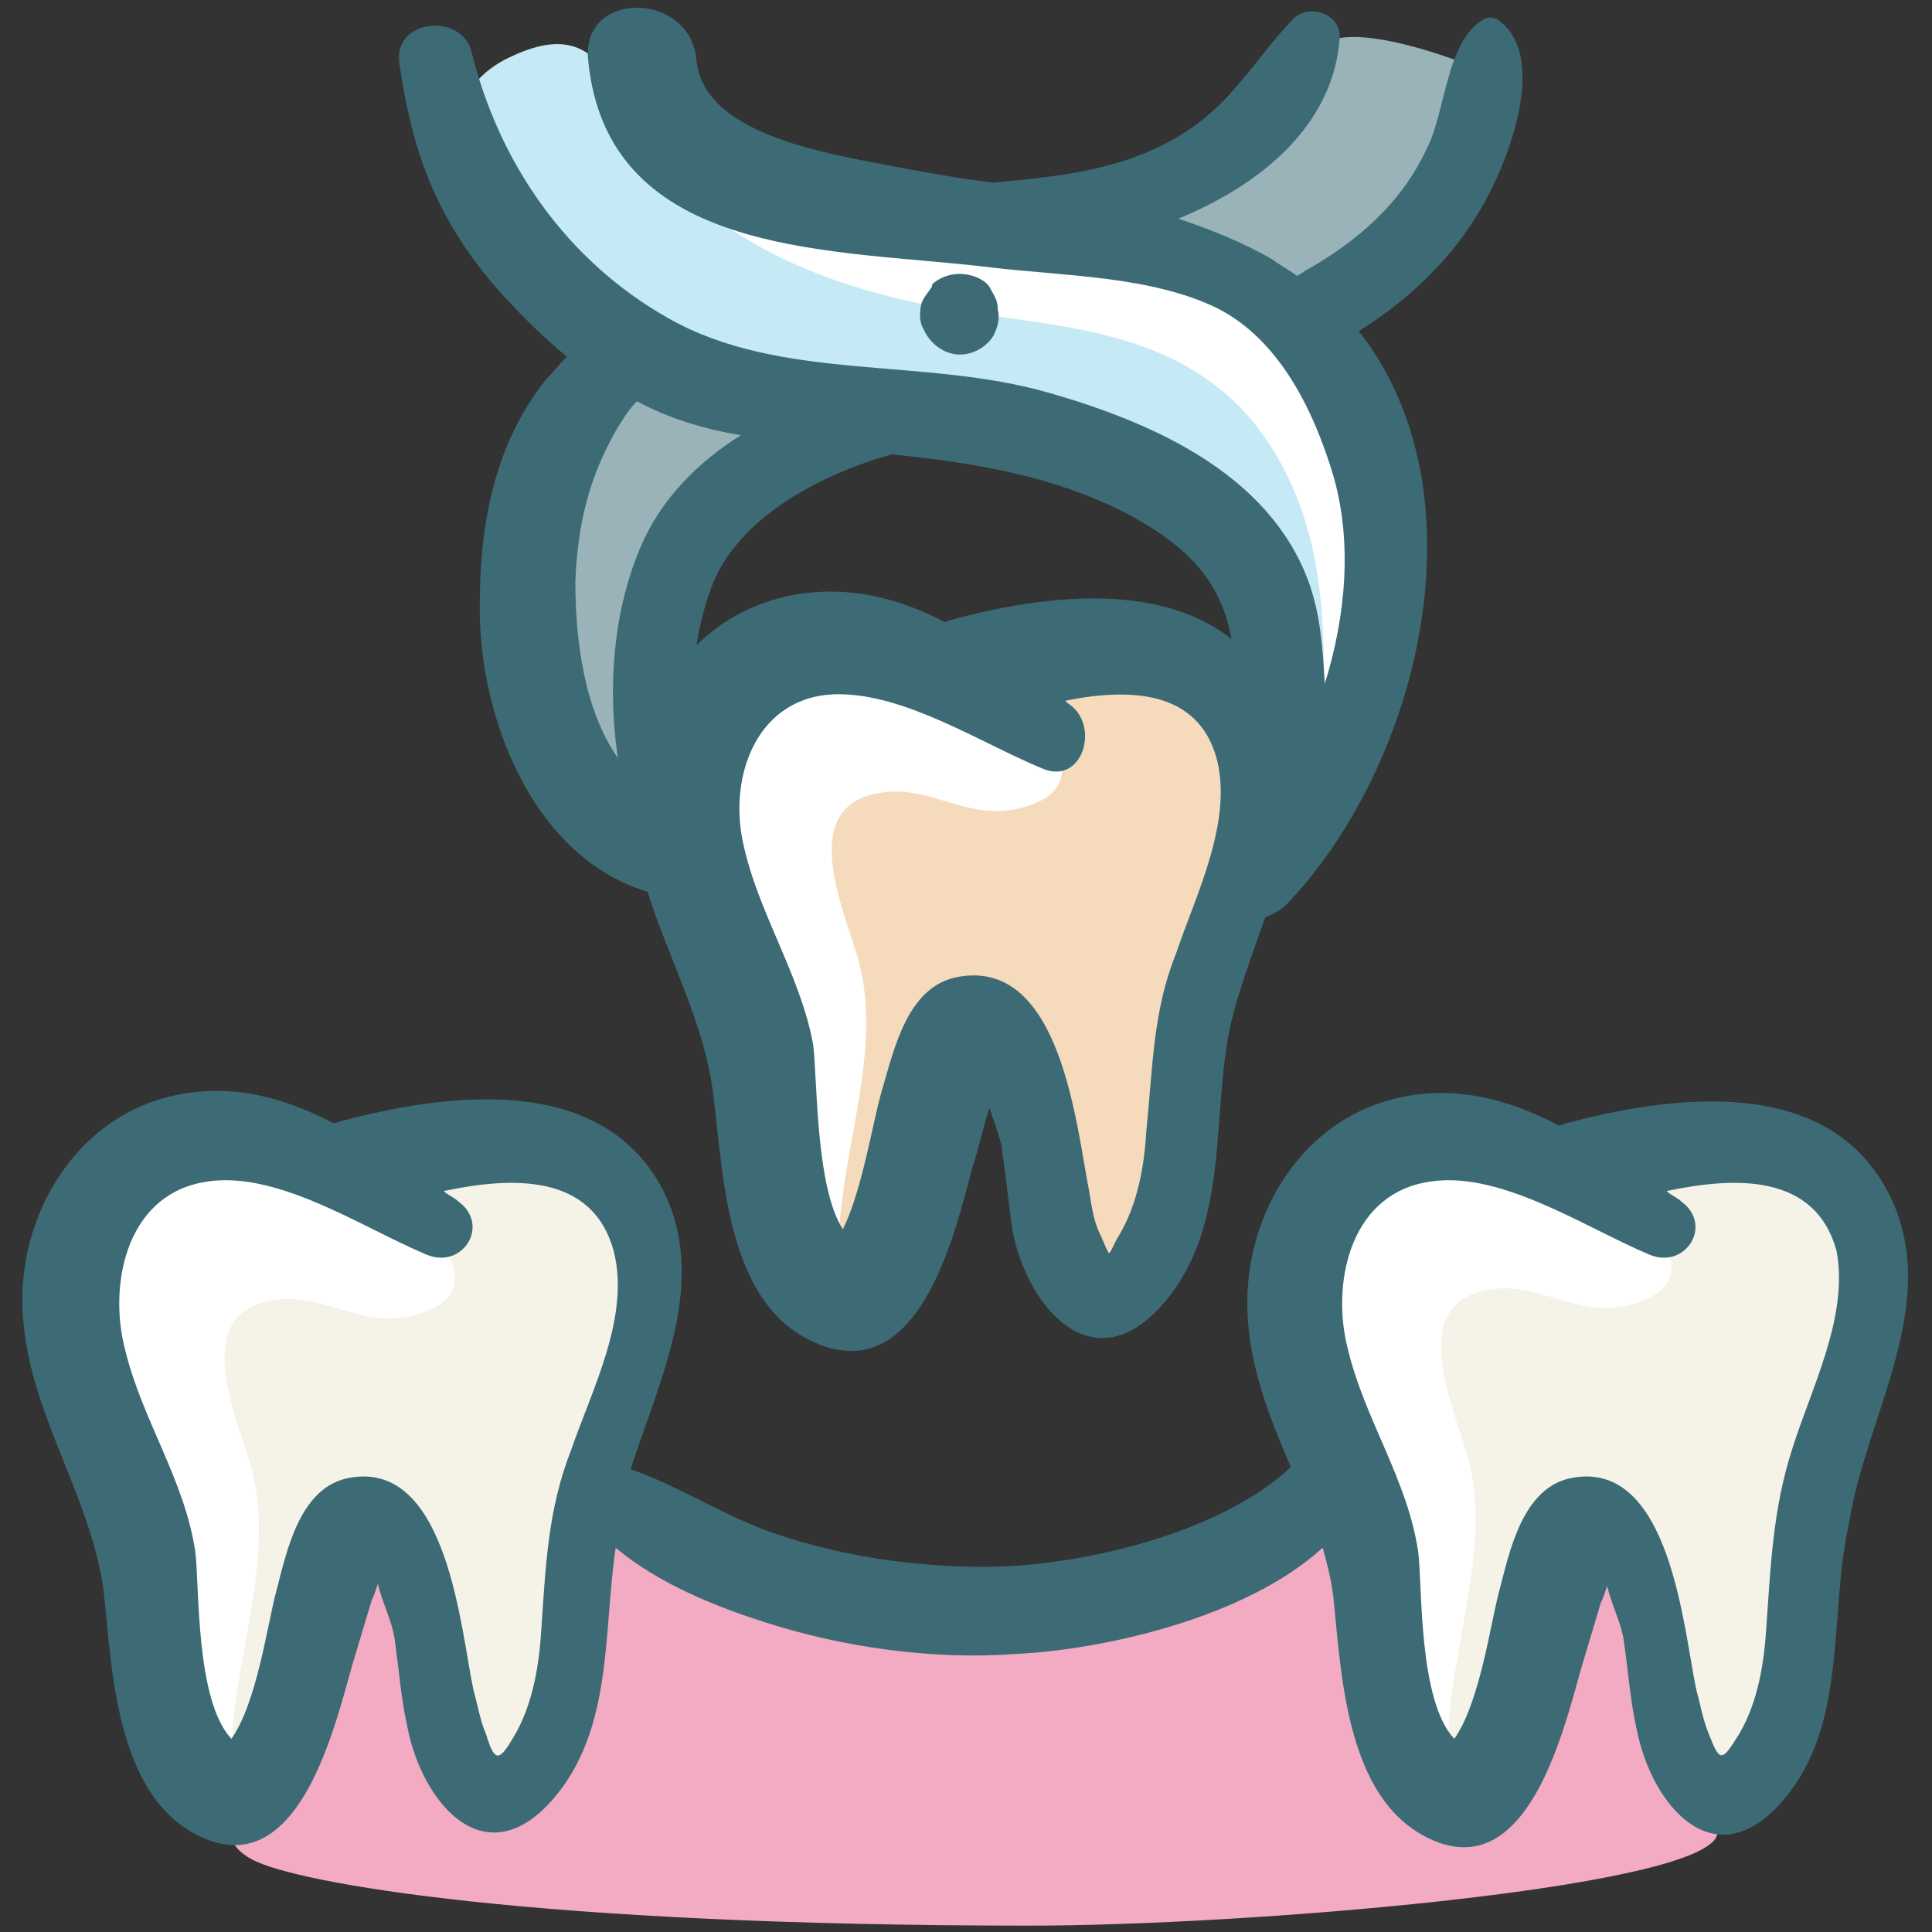 <svg id="Layer_1" enable-background="new 0 0 91 91" height="512" viewBox="0 0 91 91" width="512" xmlns="http://www.w3.org/2000/svg"><rect x="0" y="0" width="91" height="91" fill="#333333" stroke="none"/><g><path d="m52.9 11.4c3 .6 6.2 1.3 8.4 3.5 2.1 2.1 3.5 5.1 4 8 .7 4.3.3 9.1-2.3 12.6-.2.3-.6.6-.9.5-.2-.1-.4-.3-.5-.6-1.6-3.2-1.1-7.5-3.6-10-1.1-1-2.5-2.2-3.9-2.7-5.3-1.9-10.7-2.8-16.2-4.1-2.7-.6-5.8-1.3-7.3-3.7-.7-1-.9-2.3-1-3.6 0-.8.1-1.6.5-2.2 1.8-2.4 6.7-.3 9.1.1 4.6.6 9.1 1.3 13.7 2.2z" fill="#fff"/><path d="m34.9 11.1c3.2 2 6.9 3 10.6 3.6 4.1.6 8.5.9 11.8 3.5 2.5 1.9 4 5 4.6 8s.5 6.3.3 9.4c-.7-3.4-1.4-7-3.7-9.6-1-1.1-2.3-2-3.6-2.7-5.6-3-12.3-3.4-18.6-3.9-1.7-.1-3.5-.3-5-1-2.3-1-3.9-3.1-5.3-5.2-1-1.4-2.1-2.9-3.1-4.3-.6-.9-1.3-1.9-1.3-3 0-1.4 1.1-2.6 2.4-3.2 2.5-1.2 4-.7 5.2 1.8 1.2 2.8 3.1 5 5.7 6.6z" fill="#c6e9f6"/><path d="m26.6 20.4c-1.5 3.3-2.2 7-1.5 10.6s2.9 6.9 6.2 8.4c1.8-3.2-1-7.3 0-10.8.3-.9.8-1.7 1.4-2.5 1.6-2.2 3.7-4 6.1-5.3.4-.2.8-.5.9-.9.1-.5-.3-1-.8-1.2s-1-.1-1.5-.1c-2.5.1-4.5-.6-6.8-1.4-2.2-.6-3.1 1.2-4 3.2z" fill="#99b3b8"/><path d="m53 9.5c-.6.1-1.4.6-1.1 1.1.1.2.2.2.4.3 1.7.8 3.6 1.2 5.1 2.4.9.7 1.5 1.8 2.6 2.2 1.8.7 3.6-.6 5.1-1.9s3.1-2.7 4.3-4.4c.6-.9 1.1-1.9 1.2-2.9s-.2-2.2-1-2.9c-.5-.4-1.1-.6-1.7-.8-1.2-.4-4.2-1.3-5.4-.6-.9.5-1.4 2.3-2.1 3.1-2 2.2-4.6 3.8-7.4 4.4z" fill="#99b3b8"/><path d="m48.5 90.7c10.1 0 30.7-1.7 32.3-4.1.3-.5 0-1.2-.2-1.7-.8-2.8-1.6-5.7-2.4-8.5-.4-1.3-1.1-3-2.5-3-.9 0-1.6.7-2.1 1.4-2.1 2.7-3.7 5.8-4.5 9.1-.3 1-1.1 2.3-2 1.7-.2-.2-.3-.4-.4-.7-.9-2.1-1.4-4.4-1.4-6.8-.1-2.6 0-5.9-2.3-7-1.7-.8-3.7.1-5.4.9-9.2 4.1-20.4 3.5-29.1-1.4-.5-.3-1.1-.5-1.5-.2-.3.3-.3.9-.2 1.3.7 3.7-.4 7.4-1.4 11-.2.8-.5 1.6-1.1 2.1s-1.7.5-2.1-.1c-.2-.3-.2-.7-.2-1-.1-2.9 0-5.9-1.1-8.5-.4-1-1.2-2.1-2.3-1.9-.8.2-1.3 1-1.6 1.7-1.2 2.4-2.5 4.8-3.8 7.1-1.2 2-3.8 4.2-1.3 5.5 2.1 1.1 13.2 3.1 36.6 3.1z" fill="#f3abc3"/><path d="m5.7 72.6c.4 1.9.6 3.9 1.1 5.8.4 1.7 1.1 3.3 1.9 4.8.4.7.9 1.4 1.6 1.6 1.2.4 2.4-.5 3.2-1.5 2.8-3.8 2-9.1 3.8-13.4 1.4-3.3 6.1-6 6.5-9.5.1-.9 0-1.9-.5-2.6-.6-.8-3.4-1.3-4.4-1.7-2.8-1.1-5.7-2.1-8.6-2-11.2.6-6 12-4.6 18.5z" fill="#fff"/><path d="m17 56c2.4.4 7.2 4.9 2.3 6-2.3.5-4-1-6.1-.8-4.4.4-2.1 5.4-1.4 7.8 1.3 4.5-1 9.5-.9 14.1 0 2.5 1.1 2.7 2.4.5 1.7-2.9.7-7 2.4-9.6 2.5-3.8 3.6 3.2 3.8 4.8.2 2 2 8.9 4.7 5.5 1.6-2 1.6-5.9 2-8.3.5-2.6 1.4-5.1 2.5-7.6 1.5-3.4 4.3-10.6.1-13.1-2.8-1.6-8.6-1.5-11.2.7.5-.1.7-.2-.6 0z" fill="#f5f2e8"/><path d="m62.9 72.1c.4 1.9.6 3.9 1.1 5.8.4 1.7 1.1 3.3 1.9 4.8.4.7.9 1.4 1.6 1.6 1.2.4 2.4-.5 3.2-1.5 2.8-3.8 2-9.1 3.8-13.4 1.4-3.3 6.1-6 6.5-9.5.1-.9 0-1.9-.5-2.6-.6-.8-3.4-1.3-4.4-1.7-2.8-1.1-5.7-2.1-8.6-2-11.1.6-6 12.1-4.6 18.5z" fill="#fff"/><path d="m74.3 55.5c2.4.4 7.2 4.9 2.3 6-2.3.5-4-1-6.1-.8-4.4.4-2.1 5.4-1.4 7.8 1.3 4.5-1 9.5-.9 14.1 0 2.5 1.1 2.7 2.4.5 1.7-2.9.7-7 2.4-9.6 2.5-3.8 3.6 3.2 3.8 4.8.2 2 2 8.9 4.7 5.5 1.6-2 1.6-5.9 2-8.3.5-2.6 1.4-5.1 2.5-7.6 1.5-3.4 4.3-10.6.1-13.1-2.8-1.6-8.6-1.5-11.2.7.4-.1.6-.2-.6 0z" fill="#f5f2e8"/><path d="m34.3 48.7c.4 1.9.6 3.9 1.1 5.8.4 1.7 1.1 3.3 1.9 4.8.4.7.9 1.4 1.6 1.6 1.2.4 2.4-.5 3.2-1.5 2.8-3.8 2-9.1 3.8-13.4 1.4-3.3 6.1-6 6.5-9.5.1-.9 0-1.9-.5-2.6-.6-.8-3.4-1.3-4.4-1.7-2.8-1.1-5.7-2.1-8.6-2-11.1.5-6 12-4.6 18.5z" fill="#fff"/><path d="m45.6 32.1c2.4.4 7.2 4.9 2.3 6-2.3.5-4-1-6.1-.8-4.4.4-2.1 5.4-1.4 7.8 1.3 4.5-1 9.5-.9 14.1 0 2.5 1.1 2.7 2.4.5 1.7-2.9.7-7 2.4-9.6 2.5-3.8 3.6 3.2 3.8 4.8.2 2 2 8.9 4.7 5.5 1.6-2 1.6-5.9 2-8.3.5-2.6 1.4-5.1 2.5-7.6 1.5-3.4 4.3-10.6.1-13.1-2.8-1.6-8.6-1.5-11.2.7.5-.1.7-.3-.6 0z" fill="#f5dabc"/><g fill="#3c6b76"><g><path d="m70.5.9c-.2-.1-.4-.1-.6 0-1.8 1-1.8 4.4-2.7 6.1-1.2 2.6-3.3 4.4-5.8 5.8-.1.1-.2.1-.3.2-.4-.3-.8-.5-1.2-.8-1.4-.8-2.9-1.4-4.4-1.9 3.9-1.6 7.3-4.4 7.6-8.5.1-1.1-1.4-1.7-2.2-.9-1.8 1.9-2.9 4-5.2 5.4-2.7 1.7-5.7 2-8.9 2.3-1.7-.2-3.3-.5-4.9-.8-3.1-.6-8.8-1.5-9.1-5-.3-3.2-5.4-3.3-5.1 0 .9 9.5 11.8 8.9 19 9.8 3.4.4 7.5.4 10.6 1.9 3 1.5 4.6 4.9 5.5 7.9.9 3.1.6 6.6-.4 9.8-.1-1.7-.2-3.3-.8-4.9-1.9-5-7.3-7.4-12.2-8.8-5.9-1.7-12.6-.5-17.9-3.5-4.8-2.7-8-7.3-9.3-12.6-.5-1.8-3.6-1.5-3.4.5.6 4.3 1.8 7.5 4.7 10.8 1 1.1 2.1 2.2 3.2 3.1-.4.4-.7.8-1 1.1-2.4 3-3.1 6.8-3.1 10.5-.1 5.3 2.5 12 7.9 13.6 1 3.2 2.7 6.2 3.1 9.6.5 3.9.6 10.2 5.2 11.8s6.2-5.4 7-8.4c.3-.9.5-1.9.8-2.8.3.8.6 1.7.6 2 .2 1.3.3 2.5.5 3.8.7 3.6 3.8 7.2 7.1 3.4 3.2-3.7 2.2-8.9 3.2-13.3.4-1.6 1-3.2 1.6-4.9.3-.1.7-.3 1-.6 6.3-6.6 9.4-19.4 3.4-27 2.7-1.7 4.9-3.9 6.3-6.8 1-2 2.5-6.4.2-7.9zm-17.4 23.3c2.6 1.4 4.4 3 4.9 5.9-3.5-2.8-9.2-2-13.2-.9-.1 0-.2.1-.3.1-2.3-1.2-4.8-1.8-7.5-1.2-1.7.4-3.1 1.2-4.2 2.3.2-1.2.5-2.3.9-3.2 1.4-3 5.1-4.9 8.3-5.8 3.9.4 7.6 1 11.1 2.8zm-26 3.2c.1-2.6.6-4.8 1.9-7.1.3-.5.6-1 1-1.4 1.5.8 3.1 1.3 4.9 1.6-2.1 1.3-3.8 3.1-4.7 5.2-1.3 3-1.6 6.6-1.1 10-1.6-2.3-2-5.6-2-8.3zm26.9 25.8c-.1 1.7-.4 3.5-1.3 5-.6 1-.3 1.2-.9-.1-.3-.6-.4-1.4-.5-2-.6-3-1.3-10.9-6.1-10.1-2.5.4-3.1 3.5-3.7 5.5-.4 1.4-.9 4.6-1.8 6.4-1.3-2-1.2-7.2-1.4-8.7-.6-3.3-2.6-6.2-3.3-9.5-.7-3.2.7-7 4.5-7 3.2 0 6.7 2.3 9.6 3.5 1.9.8 2.7-2 1.3-3-.1-.1-.2-.1-.2-.2 3-.6 6.2-.5 7.1 2.7.8 3-1 6.5-1.9 9.2-1.1 2.7-1.1 5.4-1.4 8.3z"/><path d="m46.6 13.5c-.1 0-.1 0 0 0-.3-.4-.9-.6-1.4-.6s-1 .2-1.3.5v.1c-.2.3-.4.5-.5.8-.1.4-.1.9.1 1.2.3.7 1 1.2 1.7 1.2s1.3-.4 1.6-.9c.2-.4.3-.8.2-1.2 0-.5-.2-.7-.4-1.1z"/></g><path d="m88.9 56.1c-2.9-5.5-10.2-4.5-15.1-3.2-.1 0-.2.1-.4.1-2.3-1.2-4.8-1.9-7.5-1.3-4.1.9-6.7 4.6-7.1 8.6-.3 3.2.8 6 2 8.8-3.4 3.2-10.1 4.7-14.4 4.7-3.4 0-6.8-.5-10-1.6-2.3-.8-4.4-2.2-6.7-3 1.4-4.3 3.7-8.9 1.5-13.2-2.9-5.5-10.2-4.5-15.1-3.2-.1 0-.2.1-.4.1-2.3-1.2-4.8-1.9-7.5-1.3-4.1.9-6.7 4.6-7.1 8.6-.5 5.5 3.2 9.8 3.8 14.9.4 3.8.6 10 5 11.6 4.3 1.5 5.9-5.5 6.7-8.3.3-1 .6-2 .9-3 .1-.2.2-.5.3-.8.2.9.7 1.8.8 2.7.2 1.4.3 2.8.6 4.1.7 3.5 3.6 7 6.8 3.4 2.9-3.3 2.4-7.9 3-11.9 2 1.7 4.8 2.8 7 3.5 3.7 1.2 8 1.8 11.9 1.5 4.1-.2 10.8-1.7 14.4-5 .2.7.4 1.5.5 2.3.4 3.8.6 10 5 11.6 4.3 1.5 5.9-5.5 6.7-8.3.3-1 .6-2 .9-3 .1-.2.2-.5.3-.8.2.9.7 1.8.8 2.7.2 1.4.3 2.8.6 4.1.7 3.5 3.6 7 6.8 3.4s2.2-8.8 3.2-13.2c.8-5.1 4.5-10.5 1.8-15.6zm-63.4 20.6c-.1 1.7-.4 3.6-1.3 5.1-.7 1.2-.9 1.2-1.3-.1-.3-.7-.4-1.4-.6-2.1-.6-2.8-1.2-10.8-5.8-10-2.4.4-3 3.5-3.5 5.4-.4 1.5-.9 5.2-2.1 6.9-1.7-1.8-1.5-7.2-1.7-8.8-.5-3.4-2.5-6.2-3.3-9.5-.8-3 0-7.2 3.6-7.9 3.4-.7 7.5 2.1 10.6 3.4 1.7.7 3-1.4 1.5-2.5-.2-.2-.5-.3-.7-.5 3.3-.7 7-.8 8 2.8.8 3.1-1 6.5-2 9.4-1.1 2.8-1.2 5.5-1.4 8.4zm58.9-8.4c-.9 2.8-1 5.5-1.2 8.3-.1 1.7-.4 3.6-1.3 5.1-.8 1.3-.9 1.3-1.4 0-.3-.7-.4-1.4-.6-2.1-.6-2.8-1.2-10.8-5.8-10-2.4.4-3 3.5-3.5 5.4-.4 1.5-.9 5.2-2.1 6.9-1.7-1.8-1.5-7.2-1.7-8.8-.5-3.4-2.5-6.2-3.3-9.5-.8-3 0-7.2 3.6-7.9 3.4-.7 7.5 2.1 10.6 3.4 1.7.7 3-1.4 1.5-2.5-.2-.2-.5-.3-.7-.5 3.3-.7 7-.8 8 2.8.6 3.1-1.2 6.5-2.1 9.4z"/></g></g></svg>